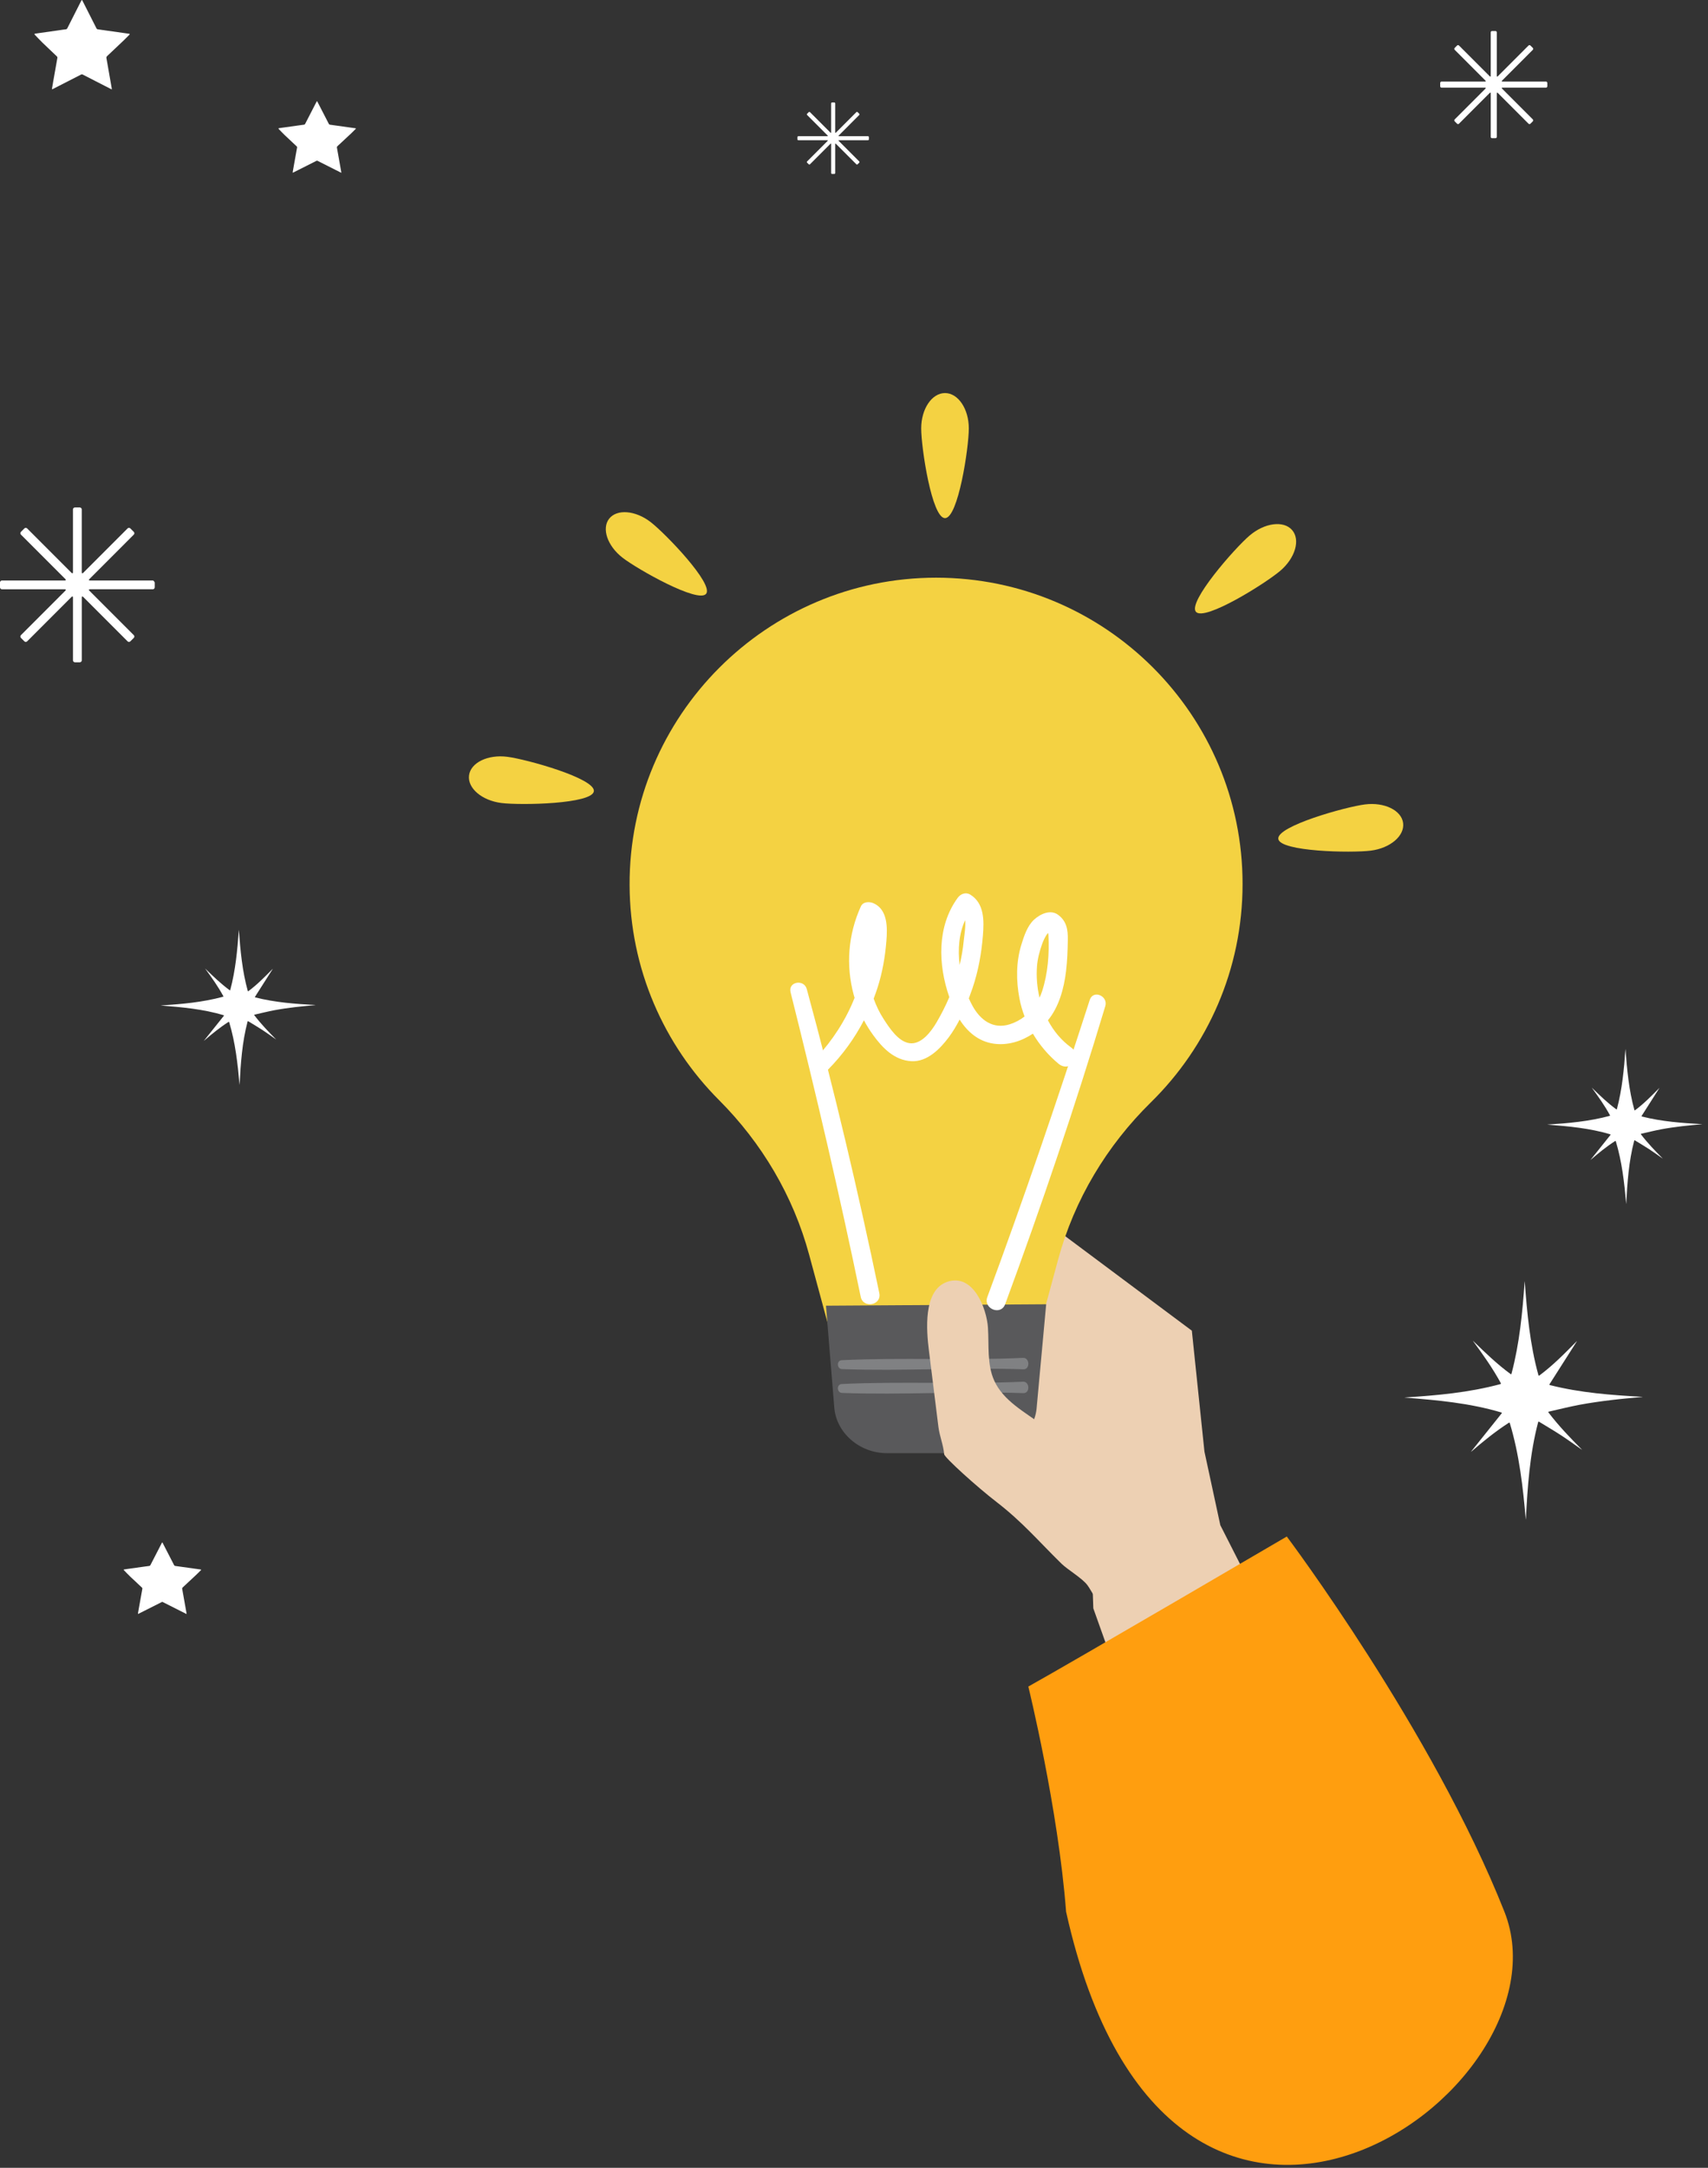 <?xml version="1.0" encoding="utf-8"?>
<svg width="287px" height="364px" viewbox="0 0 287 364" version="1.1" xmlns:xlink="http://www.w3.org/1999/xlink" xmlns="http://www.w3.org/2000/svg">
  <rect width="100%" height="100%" fill="#333333" stroke="none"/>
  <g id="Group-36">
    <path d="M15.958 5.823C15.653 6.13 15.357 6.438 15.048 6.733C14.217 7.527 13.378 8.315 12.543 9.104C12.411 9.228 12.27 9.347 12.149 9.484C12.102 9.539 12.071 9.637 12.084 9.706C12.387 11.46 12.696 13.213 13.005 14.967C13.007 14.974 13.005 14.983 13.003 14.995C13 15.011 12.923 14.985 12.829 14.937C12.506 14.773 12.188 14.611 11.87 14.448C10.61 13.805 9.348 13.161 8.092 12.512C7.982 12.456 7.907 12.482 7.812 12.53C6.237 13.337 4.663 14.142 3.087 14.947C3.059 14.962 3.032 14.974 3.003 14.986C2.955 15.008 2.931 14.942 2.95 14.841C3.021 14.427 3.089 14.023 3.16 13.621C3.392 12.306 3.63 10.993 3.857 9.678C3.868 9.616 3.822 9.523 3.772 9.475C2.955 8.693 2.127 7.924 1.317 7.135C0.874 6.703 0.454 6.249 0.04 5.818C-0.031 5.743 -0.005 5.67 0.099 5.654C0.316 5.622 0.569 5.585 0.823 5.549C1.929 5.393 3.037 5.236 4.144 5.078C4.515 5.025 4.884 4.963 5.257 4.925C5.398 4.911 5.466 4.854 5.524 4.737C6.296 3.207 7.073 1.678 7.848 0.15C7.865 0.116 7.883 0.084 7.903 0.049C7.934 -0.006 7.982 -0.017 8.011 0.029C8.029 0.057 8.046 0.084 8.061 0.113C8.845 1.657 9.631 3.201 10.412 4.749C10.469 4.861 10.533 4.909 10.665 4.927C12.288 5.153 13.91 5.386 15.534 5.617C15.657 5.635 15.779 5.651 15.902 5.667C16.006 5.677 16.031 5.748 15.958 5.823Z" transform="translate(5.792 0)" id="Path" fill="#FFFFFF" stroke="none" />
    <path d="M12.966 4.658C12.718 4.904 12.477 5.15 12.226 5.386C11.552 6.022 10.87 6.652 10.191 7.283C10.084 7.383 9.969 7.478 9.871 7.587C9.833 7.631 9.807 7.71 9.818 7.765C10.065 9.168 10.316 10.57 10.567 11.973C10.568 11.979 10.567 11.986 10.565 11.996C10.562 12.009 10.5 11.988 10.424 11.949C10.161 11.819 9.903 11.689 9.644 11.558C8.62 11.044 7.595 10.529 6.574 10.01C6.485 9.965 6.424 9.986 6.347 10.024C5.068 10.67 3.789 11.314 2.508 11.958C2.486 11.969 2.463 11.979 2.44 11.989C2.401 12.006 2.382 11.954 2.397 11.873C2.455 11.541 2.509 11.219 2.567 10.897C2.756 9.845 2.949 8.794 3.133 7.742C3.142 7.692 3.105 7.619 3.065 7.58C2.401 6.955 1.728 6.339 1.07 5.708C0.71 5.362 0.369 5 0.033 4.654C-0.025 4.594 -0.004 4.536 0.08 4.523C0.257 4.498 0.462 4.468 0.669 4.439C1.568 4.314 2.468 4.189 3.367 4.063C3.668 4.02 3.968 3.97 4.272 3.94C4.386 3.929 4.441 3.883 4.488 3.79C5.115 2.565 5.747 1.343 6.377 0.12C6.39 0.093 6.405 0.067 6.421 0.039C6.447 -0.005 6.485 -0.014 6.509 0.023C6.524 0.046 6.537 0.067 6.549 0.09C7.187 1.326 7.825 2.561 8.46 3.8C8.506 3.889 8.558 3.928 8.665 3.942C9.984 4.122 11.302 4.309 12.621 4.493C12.721 4.508 12.82 4.52 12.92 4.533C13.005 4.542 13.025 4.599 12.966 4.658Z" transform="translate(46.792 17)" id="Path" fill="#FFFFFF" stroke="none" />
    <path d="M12.966 4.658C12.718 4.904 12.477 5.15 12.226 5.386C11.552 6.022 10.87 6.652 10.191 7.283C10.084 7.383 9.969 7.478 9.871 7.587C9.833 7.631 9.807 7.71 9.818 7.765C10.065 9.168 10.316 10.57 10.567 11.973C10.568 11.979 10.567 11.986 10.565 11.996C10.562 12.009 10.5 11.988 10.424 11.949C10.161 11.819 9.903 11.689 9.644 11.558C8.62 11.044 7.595 10.529 6.574 10.01C6.485 9.965 6.424 9.986 6.347 10.024C5.068 10.67 3.789 11.314 2.508 11.958C2.486 11.969 2.463 11.979 2.44 11.989C2.401 12.006 2.382 11.954 2.397 11.873C2.455 11.541 2.509 11.219 2.567 10.897C2.756 9.845 2.949 8.794 3.133 7.742C3.142 7.692 3.105 7.619 3.065 7.58C2.401 6.955 1.728 6.339 1.07 5.708C0.71 5.362 0.369 5 0.033 4.654C-0.025 4.594 -0.004 4.536 0.08 4.523C0.257 4.498 0.462 4.468 0.669 4.439C1.568 4.314 2.468 4.189 3.367 4.063C3.668 4.02 3.968 3.97 4.272 3.94C4.386 3.929 4.441 3.883 4.488 3.79C5.115 2.565 5.747 1.343 6.377 0.12C6.39 0.093 6.405 0.067 6.421 0.039C6.447 -0.005 6.485 -0.014 6.509 0.023C6.524 0.046 6.537 0.067 6.549 0.09C7.187 1.326 7.825 2.561 8.46 3.8C8.506 3.889 8.558 3.928 8.665 3.942C9.984 4.122 11.302 4.309 12.621 4.493C12.721 4.508 12.82 4.52 12.92 4.533C13.005 4.542 13.025 4.599 12.966 4.658Z" transform="translate(20.792 259)" id="Path" fill="#FFFFFF" stroke="none" />
    <path d="M39.942 19.418C40.019 19.409 40.019 19.4 39.942 19.395C34.781 19.097 29.634 18.74 24.423 17.42C24.349 17.402 24.322 17.333 24.363 17.269C25.917 14.826 27.408 12.494 28.93 10.102C28.971 10.037 28.962 10.028 28.907 10.083C26.905 12.109 24.953 14.107 22.644 15.816C22.585 15.862 22.516 15.839 22.498 15.766C21.058 10.565 20.592 5.317 20.194 0.057C20.19 -0.021 20.181 -0.017 20.176 0.057C19.815 5.249 19.321 10.413 17.968 15.518C17.95 15.592 17.881 15.614 17.822 15.569C15.532 13.896 13.539 11.962 11.541 10.028C11.486 9.973 11.477 9.983 11.523 10.042C13.178 12.301 14.805 14.57 16.176 17.099C16.213 17.168 16.181 17.237 16.108 17.255C10.81 18.685 5.443 19.157 0.058 19.5C-0.019 19.505 -0.019 19.514 0.058 19.519C5.471 19.95 10.874 20.417 16.272 22.021C16.345 22.044 16.364 22.108 16.318 22.168C14.558 24.367 12.876 26.471 11.194 28.574C11.148 28.634 11.152 28.643 11.212 28.592C13.214 26.874 15.253 25.206 17.529 23.744C17.593 23.703 17.662 23.73 17.685 23.803C19.289 29.119 19.888 34.517 20.368 39.943C20.373 40.021 20.382 40.017 20.386 39.943C20.67 34.49 21.026 29.046 22.452 23.634C22.471 23.561 22.539 23.533 22.603 23.574C23.892 24.363 25.122 25.082 26.315 25.861C27.485 26.626 28.619 27.451 29.766 28.253C29.83 28.294 29.835 28.29 29.78 28.235C27.837 26.283 25.931 24.308 24.18 22.016C24.135 21.957 24.157 21.893 24.231 21.879C26.059 21.466 27.746 21.04 29.451 20.72C31.224 20.39 33.012 20.142 34.799 19.927C36.518 19.711 38.227 19.578 39.942 19.418Z" transform="translate(236.011 215.151)" id="Path" fill="#FFFFFF" stroke="none" />
    <path d="M25.962 12.622C26.013 12.616 26.013 12.61 25.962 12.607C22.608 12.413 19.262 12.181 15.875 11.323C15.827 11.311 15.809 11.266 15.836 11.225C16.846 9.637 17.815 8.121 18.804 6.566C18.831 6.524 18.825 6.518 18.79 6.554C17.488 7.871 16.219 9.169 14.719 10.28C14.68 10.31 14.636 10.295 14.624 10.248C13.688 6.867 13.385 3.456 13.126 0.037C13.123 -0.014 13.117 -0.011 13.114 0.037C12.88 3.412 12.559 6.769 11.679 10.087C11.667 10.134 11.623 10.149 11.584 10.12C10.096 9.032 8.8 7.775 7.502 6.518C7.466 6.483 7.46 6.489 7.49 6.527C8.565 7.996 9.623 9.47 10.514 11.114C10.538 11.159 10.518 11.204 10.47 11.216C7.026 12.145 3.538 12.452 0.038 12.675C-0.013 12.678 -0.013 12.684 0.038 12.687C3.556 12.967 7.068 13.271 10.577 14.314C10.624 14.329 10.636 14.37 10.607 14.409C9.463 15.839 8.369 17.206 7.276 18.573C7.246 18.612 7.249 18.618 7.288 18.585C8.589 17.468 9.914 16.384 11.394 15.434C11.436 15.407 11.48 15.425 11.495 15.472C12.538 18.927 12.927 22.436 13.239 25.963C13.242 26.014 13.248 26.011 13.251 25.963C13.435 22.419 13.667 18.88 14.594 15.362C14.606 15.314 14.65 15.296 14.692 15.323C15.53 15.836 16.329 16.303 17.105 16.81C17.865 17.307 18.602 17.843 19.348 18.365C19.39 18.391 19.393 18.388 19.357 18.353C18.094 17.084 16.855 15.8 15.717 14.311C15.688 14.272 15.702 14.23 15.75 14.221C16.938 13.953 18.035 13.676 19.143 13.468C20.296 13.253 21.458 13.092 22.619 12.952C23.737 12.812 24.848 12.726 25.962 12.622Z" transform="translate(260.011 176.151)" id="Path" fill="#FFFFFF" stroke="none" />
    <path d="M25.962 12.622C26.013 12.616 26.013 12.61 25.962 12.607C22.608 12.413 19.262 12.181 15.875 11.323C15.827 11.311 15.809 11.266 15.836 11.225C16.846 9.637 17.815 8.121 18.804 6.566C18.831 6.524 18.825 6.518 18.79 6.554C17.488 7.871 16.219 9.169 14.719 10.28C14.68 10.31 14.636 10.295 14.624 10.248C13.688 6.867 13.385 3.456 13.126 0.037C13.123 -0.014 13.117 -0.011 13.114 0.037C12.88 3.412 12.559 6.769 11.679 10.087C11.667 10.134 11.623 10.149 11.584 10.12C10.096 9.032 8.8 7.775 7.502 6.518C7.466 6.483 7.46 6.489 7.49 6.527C8.565 7.996 9.623 9.47 10.514 11.114C10.538 11.159 10.518 11.204 10.47 11.216C7.026 12.145 3.538 12.452 0.038 12.675C-0.013 12.678 -0.013 12.684 0.038 12.687C3.556 12.967 7.068 13.271 10.577 14.314C10.624 14.329 10.636 14.37 10.607 14.409C9.463 15.839 8.369 17.206 7.276 18.573C7.246 18.612 7.249 18.618 7.288 18.585C8.589 17.468 9.914 16.384 11.394 15.434C11.436 15.407 11.48 15.425 11.495 15.472C12.538 18.927 12.927 22.436 13.239 25.963C13.242 26.014 13.248 26.011 13.251 25.963C13.435 22.419 13.667 18.88 14.594 15.362C14.606 15.314 14.65 15.296 14.692 15.323C15.53 15.836 16.329 16.303 17.105 16.81C17.865 17.307 18.602 17.843 19.348 18.365C19.39 18.391 19.393 18.388 19.357 18.353C18.094 17.084 16.855 15.8 15.717 14.311C15.688 14.272 15.702 14.23 15.75 14.221C16.938 13.953 18.035 13.676 19.143 13.468C20.296 13.253 21.458 13.092 22.619 12.952C23.737 12.812 24.848 12.726 25.962 12.622Z" transform="translate(27.011 156.151)" id="Path" fill="#FFFFFF" stroke="none" />
    <path d="M25.67 12.263L15.11 12.263C14.928 12.263 14.884 12.159 15.015 12.031L22.482 4.561C22.61 4.433 22.61 4.225 22.482 4.098L21.902 3.518C21.775 3.39 21.567 3.39 21.439 3.518L13.969 10.988C13.841 11.116 13.737 11.075 13.737 10.893L13.737 0.33C13.737 0.149 13.591 0 13.407 0L12.59 0C12.409 0 12.26 0.146 12.26 0.33L12.26 10.89C12.26 11.072 12.156 11.116 12.028 10.985L4.561 3.518C4.433 3.39 4.225 3.39 4.098 3.518L3.518 4.098C3.39 4.225 3.39 4.433 3.518 4.561L10.988 12.031C11.116 12.159 11.075 12.263 10.893 12.263L0.33 12.263C0.149 12.263 0 12.409 0 12.593L0 13.41C0 13.591 0.146 13.74 0.33 13.74L10.89 13.74C11.072 13.74 11.116 13.844 10.985 13.972L3.518 21.439C3.39 21.567 3.39 21.775 3.518 21.902L4.098 22.482C4.225 22.61 4.433 22.61 4.561 22.482L12.031 15.012C12.159 14.884 12.263 14.925 12.263 15.107L12.263 25.67C12.263 25.851 12.409 26 12.593 26L13.41 26C13.591 26 13.74 25.854 13.74 25.67L13.74 15.11C13.74 14.928 13.844 14.884 13.972 15.015L21.439 22.482C21.567 22.61 21.775 22.61 21.902 22.482L22.482 21.902C22.61 21.775 22.61 21.567 22.482 21.439L15.012 13.969C14.884 13.841 14.925 13.737 15.107 13.737L25.67 13.737C25.851 13.737 26 13.591 26 13.407L26 12.59C26 12.59 25.854 12.263 25.67 12.263Z" transform="translate(0 85.208)" id="Path" fill="#FFFFFF" stroke="none" />
    <path d="M17.772 8.49L10.461 8.49C10.335 8.49 10.304 8.418 10.395 8.329L15.564 3.158C15.653 3.069 15.653 2.925 15.564 2.837L15.163 2.436C15.075 2.347 14.931 2.347 14.842 2.436L9.671 7.607C9.582 7.696 9.51 7.667 9.51 7.541L9.51 0.228C9.51 0.103 9.409 0 9.282 0L8.716 0C8.591 0 8.488 0.101 8.488 0.228L8.488 7.539C8.488 7.665 8.416 7.696 8.327 7.605L3.158 2.436C3.069 2.347 2.925 2.347 2.837 2.436L2.436 2.837C2.347 2.925 2.347 3.069 2.436 3.158L7.607 8.329C7.696 8.418 7.667 8.49 7.541 8.49L0.228 8.49C0.103 8.49 0 8.591 0 8.718L0 9.284C0 9.409 0.101 9.512 0.228 9.512L7.539 9.512C7.665 9.512 7.696 9.584 7.605 9.673L2.436 14.842C2.347 14.931 2.347 15.075 2.436 15.163L2.837 15.564C2.925 15.653 3.069 15.653 3.158 15.564L8.329 10.393C8.418 10.304 8.49 10.333 8.49 10.459L8.49 17.772C8.49 17.897 8.591 18 8.718 18L9.284 18C9.409 18 9.512 17.899 9.512 17.772L9.512 10.461C9.512 10.335 9.584 10.304 9.673 10.395L14.842 15.564C14.931 15.653 15.075 15.653 15.163 15.564L15.564 15.163C15.653 15.075 15.653 14.931 15.564 14.842L10.393 9.671C10.304 9.582 10.333 9.51 10.459 9.51L17.772 9.51C17.897 9.51 18 9.409 18 9.282L18 8.716C18 8.591 17.899 8.49 17.772 8.49Z" transform="translate(242 5.208)" id="Path" fill="#FFFFFF" stroke="none" />
    <path d="M11.848 5.66L6.974 5.66C6.89 5.66 6.869 5.612 6.93 5.553L10.376 2.105C10.435 2.046 10.435 1.95 10.376 1.891L10.109 1.624C10.05 1.565 9.954 1.565 9.895 1.624L6.447 5.072C6.388 5.131 6.34 5.111 6.34 5.028L6.34 0.152C6.34 0.069 6.273 0 6.188 0L5.811 0C5.727 0 5.659 0.067 5.659 0.152L5.659 5.026C5.659 5.11 5.611 5.131 5.552 5.07L2.105 1.624C2.046 1.565 1.95 1.565 1.891 1.624L1.624 1.891C1.565 1.95 1.565 2.046 1.624 2.105L5.072 5.553C5.131 5.612 5.111 5.66 5.028 5.66L0.152 5.66C0.069 5.66 0 5.727 0 5.812L0 6.189C0 6.273 0.067 6.341 0.152 6.341L5.026 6.341C5.11 6.341 5.131 6.389 5.07 6.448L1.624 9.895C1.565 9.954 1.565 10.05 1.624 10.109L1.891 10.376C1.95 10.435 2.046 10.435 2.105 10.376L5.553 6.928C5.612 6.869 5.66 6.889 5.66 6.972L5.66 11.848C5.66 11.931 5.727 12 5.812 12L6.189 12C6.273 12 6.341 11.933 6.341 11.848L6.341 6.974C6.341 6.89 6.389 6.869 6.448 6.93L9.895 10.376C9.954 10.435 10.05 10.435 10.109 10.376L10.376 10.109C10.435 10.05 10.435 9.954 10.376 9.895L6.928 6.447C6.869 6.388 6.889 6.34 6.972 6.34L11.848 6.34C11.931 6.34 12 6.273 12 6.188L12 5.811C12 5.727 11.933 5.66 11.848 5.66Z" transform="translate(134 17.208)" id="Path" fill="#FFFFFF" stroke="none" />
    <g id="Group-35" transform="translate(78.792 66)">
      <path d="M19.093 0.08C14.449 -0.113 9.589 -0.09 5.588 1.725C1.587 3.541 -1.189 7.695 0.508 11.417C1.155 12.835 11.316 15.423 12.492 16.59C21.504 25.523 21.556 33.067 30.568 42C34.454 40.021 36.617 36.34 38.021 32.664C39.235 29.487 40.02 26.189 40.802 22.9C42.018 17.788 43.118 12.082 39.789 7.484C35.682 1.809 26.793 0.4 19.093 0.08" transform="translate(68 144)" id="Fill-1" fill="#EDD0B3" fill-rule="evenodd" stroke="none" />
      <path d="M61.261 51.092L58.594 38.74L56.477 18.436L31.758 0L1.17 9.845C1.17 9.845 -2.233 14.037 2.569 15.648C7.371 17.259 30.848 14.037 30.848 14.037L38.852 33.37L39.919 65.055L47.389 86L73 74.185L61.261 51.092Z" transform="translate(65 139)" id="Fill-3" fill="#EDD0B3" fill-rule="evenodd" stroke="none" />
      <path d="M43.43 0C43.43 0 7.932 20.768 0 25.191C0 25.191 5.014 45.548 6.347 63C23.68 141.119 92.062 93.417 80 63C67.938 32.583 43.43 0 43.43 0Z" transform="translate(94 192)" id="Fill-5" fill="#FF9E0F" fill-rule="evenodd" stroke="none" />
      <path d="M103 51.42C103 23.022 79.943 0 51.5 0C23.057 0 -0.098 23.202 0 51.601C0.049 65.702 5.784 78.465 15.035 87.725C22.237 94.934 27.505 103.837 30.166 113.666L34.319 129L68.078 129L72.011 114.477C74.731 104.436 80.177 95.376 87.606 88.084C97.108 78.756 103 65.775 103 51.42" transform="translate(27 31)" id="Fill-7" fill="#F4D242" fill-rule="evenodd" stroke="none" />
      <path d="M26.569 25L10.232 25C5.603 25 1.643 21.545 1.379 17.161L0 0.24L37 0L35.421 17.161C35.157 21.545 31.197 25 26.569 25" transform="translate(60 153)" id="Fill-9" fill="#59595B" fill-rule="evenodd" stroke="none" />
      <path d="M31.108 0.001C20.965 0.47 10.786 -0.092 0.645 0.393C-0.256 0.436 -0.189 1.857 0.695 1.889C10.845 2.254 21.021 1.573 31.172 1.922C32.311 1.961 32.261 -0.052 31.108 0.001" transform="translate(62 162)" id="Fill-11" fill="#808183" fill-rule="evenodd" stroke="none" />
      <path d="M31.108 0.001C20.965 0.47 10.786 -0.092 0.645 0.393C-0.256 0.436 -0.189 1.857 0.695 1.889C10.845 2.254 21.021 1.573 31.172 1.922C32.311 1.961 32.261 -0.052 31.108 0.001" transform="translate(62 166)" id="Fill-13" fill="#808183" fill-rule="evenodd" stroke="none" />
      <path d="M8 5.936C8 9.214 6.209 21 4 21C1.791 21 0 9.214 0 5.936C0 2.657 1.791 0 4 0C6.209 0 8 2.657 8 5.936" transform="translate(76 0)" id="Fill-15" fill="#F4D242" fill-rule="evenodd" stroke="none" />
      <path d="M9.184 1.921C6.662 4.064 -1.252 13.098 0.169 14.735C1.591 16.371 11.809 9.991 14.331 7.847C16.853 5.703 17.745 2.639 16.324 1.002C14.903 -0.635 11.706 -0.223 9.184 1.921" transform="translate(122 22)" id="Fill-17" fill="#F4D242" fill-rule="evenodd" stroke="none" />
      <path d="M15.544 7.832C12.27 8.247 0.278 8.001 0.005 5.859C-0.268 3.716 11.282 0.488 14.557 0.073C17.831 -0.342 20.706 1.059 20.979 3.201C21.252 5.344 18.819 7.417 15.544 7.832" transform="translate(136 69)" id="Fill-19" fill="#F4D242" fill-rule="evenodd" stroke="none" />
      <path d="M7.541 1.665C10.083 3.636 18.164 12.056 16.858 13.706C15.553 15.356 5.354 9.611 2.812 7.641C0.269 5.671 -0.733 2.736 0.573 1.086C1.879 -0.564 4.998 -0.305 7.541 1.665" transform="translate(23 20)" id="Fill-21" fill="#F4D242" fill-rule="evenodd" stroke="none" />
      <path d="M5.456 7.832C8.73 8.247 20.722 8.001 20.995 5.859C21.268 3.716 9.718 0.488 6.443 0.073C3.169 -0.342 0.293 1.059 0.021 3.201C-0.252 5.344 2.181 7.417 5.456 7.832" transform="translate(0 61)" id="Fill-23" fill="#F4D242" fill-rule="evenodd" stroke="none" />
      <path d="M37.459 12.227C37.557 10.952 37.896 9.697 38.324 8.495C38.518 7.951 38.767 7.439 39.077 6.951C39.101 6.912 39.21 6.773 39.32 6.652C39.335 6.736 39.371 6.853 39.38 7.023C39.545 10.133 39.286 13.488 38.31 16.453C38.189 16.821 38.044 17.178 37.879 17.524C37.468 15.784 37.325 13.98 37.459 12.227M25.387 4.504C25.496 5.732 25.209 7.247 25.141 7.992C25.015 9.35 24.775 10.698 24.459 12.028C24.136 9.411 24.352 6.727 25.387 4.504M43.186 25.879C41.525 24.674 40.234 23.096 39.294 21.323C41.168 19.028 41.994 15.942 42.337 13.074C42.547 11.32 42.606 9.562 42.635 7.798C42.662 6.097 42.437 4.653 40.984 3.594C39.69 2.65 37.961 3.502 36.967 4.418C35.821 5.475 35.266 7.205 34.823 8.646C33.929 11.556 33.946 14.676 34.507 17.643C34.702 18.677 34.995 19.693 35.371 20.677C34.637 21.246 33.806 21.697 32.888 21.988C30.065 22.884 27.922 21.271 26.615 18.884C26.4 18.492 26.196 18.076 26.004 17.643C26.226 17.053 26.438 16.463 26.636 15.88C27.597 13.043 28.127 10.072 28.367 7.095C28.566 4.626 28.637 1.677 26.243 0.215C25.473 -0.255 24.608 0.1 24.125 0.766C20.626 5.579 20.823 11.963 22.723 17.424C22.111 18.876 21.393 20.282 20.596 21.644C19.718 23.142 18.044 25.453 16.012 25.16C14.122 24.887 12.609 22.533 11.669 21.076C10.98 20.009 10.439 18.869 10.013 17.685C10.253 17.058 10.476 16.424 10.682 15.782C11.489 13.261 11.94 10.632 12.151 7.999C12.327 5.801 12.398 2.713 9.974 1.66C9.268 1.353 8.227 1.386 7.853 2.211C5.725 6.909 5.317 12.063 6.659 17.041C6.704 17.21 6.758 17.377 6.808 17.544C5.338 21.256 3.102 24.693 0.388 27.615C-0.831 28.927 1.098 30.862 2.367 29.578C4.788 27.127 6.8 24.344 8.374 21.323C8.84 22.192 9.365 23.03 9.942 23.822C11.526 25.997 13.51 28.033 16.358 28.185C19.019 28.328 21.18 26.109 22.622 24.181C23.314 23.255 23.919 22.247 24.457 21.197C25.76 23.256 27.64 24.889 30.2 25.245C32.556 25.572 34.838 24.846 36.769 23.564C37.9 25.473 39.361 27.191 41.065 28.606C43.009 30.22 45.231 27.362 43.186 25.879" transform="translate(58 84)" id="Fill-25" fill="#FFFFFF" fill-rule="evenodd" stroke="none" />
      <path d="M17.322 0.897C11.917 17.637 6.227 34.294 0.114 50.783C-0.618 52.757 2.379 53.967 3.107 51.994C9.199 35.48 14.856 18.816 19.93 1.952C20.453 0.212 17.888 -0.856 17.322 0.897" transform="translate(87 101)" id="Fill-27" fill="#FFFFFF" fill-rule="evenodd" stroke="none" />
      <path d="M0.05 1.611C4.311 18.567 8.293 35.606 11.833 52.734C12.257 54.784 15.387 54.173 14.96 52.126C11.389 34.988 7.377 17.961 2.774 1.081C2.299 -0.659 -0.397 -0.164 0.05 1.611" transform="translate(54 99)" id="Fill-29" fill="#FFFFFF" fill-rule="evenodd" stroke="none" />
      <path d="M29.122 53.953C28.239 53.669 27.671 52.18 26.933 51.173C26.082 50.01 23.603 48.568 22.573 47.559C18.675 43.737 16.009 40.558 11.684 37.222C8.322 34.63 2.904 29.727 2.857 29.175C2.723 27.608 2.083 26.13 1.889 24.569C1.359 20.309 0.829 16.05 0.299 11.79C-0.109 8.513 -0.749 1.598 3.416 0.22C7.749 -1.213 10.007 4.697 10.217 7.936C10.412 10.935 10.031 14.089 11.273 16.829C12.806 20.21 16.379 22.081 19.373 24.287C26.81 29.764 30.016 25.666 31.945 47.904C32.086 49.537 32.037 51.891 30.811 53.19C30.119 53.923 29.579 54.099 29.122 53.953" transform="translate(77 149)" id="Fill-33" fill="#EDD0B3" fill-rule="evenodd" stroke="none" />
    </g>
  </g>
</svg>